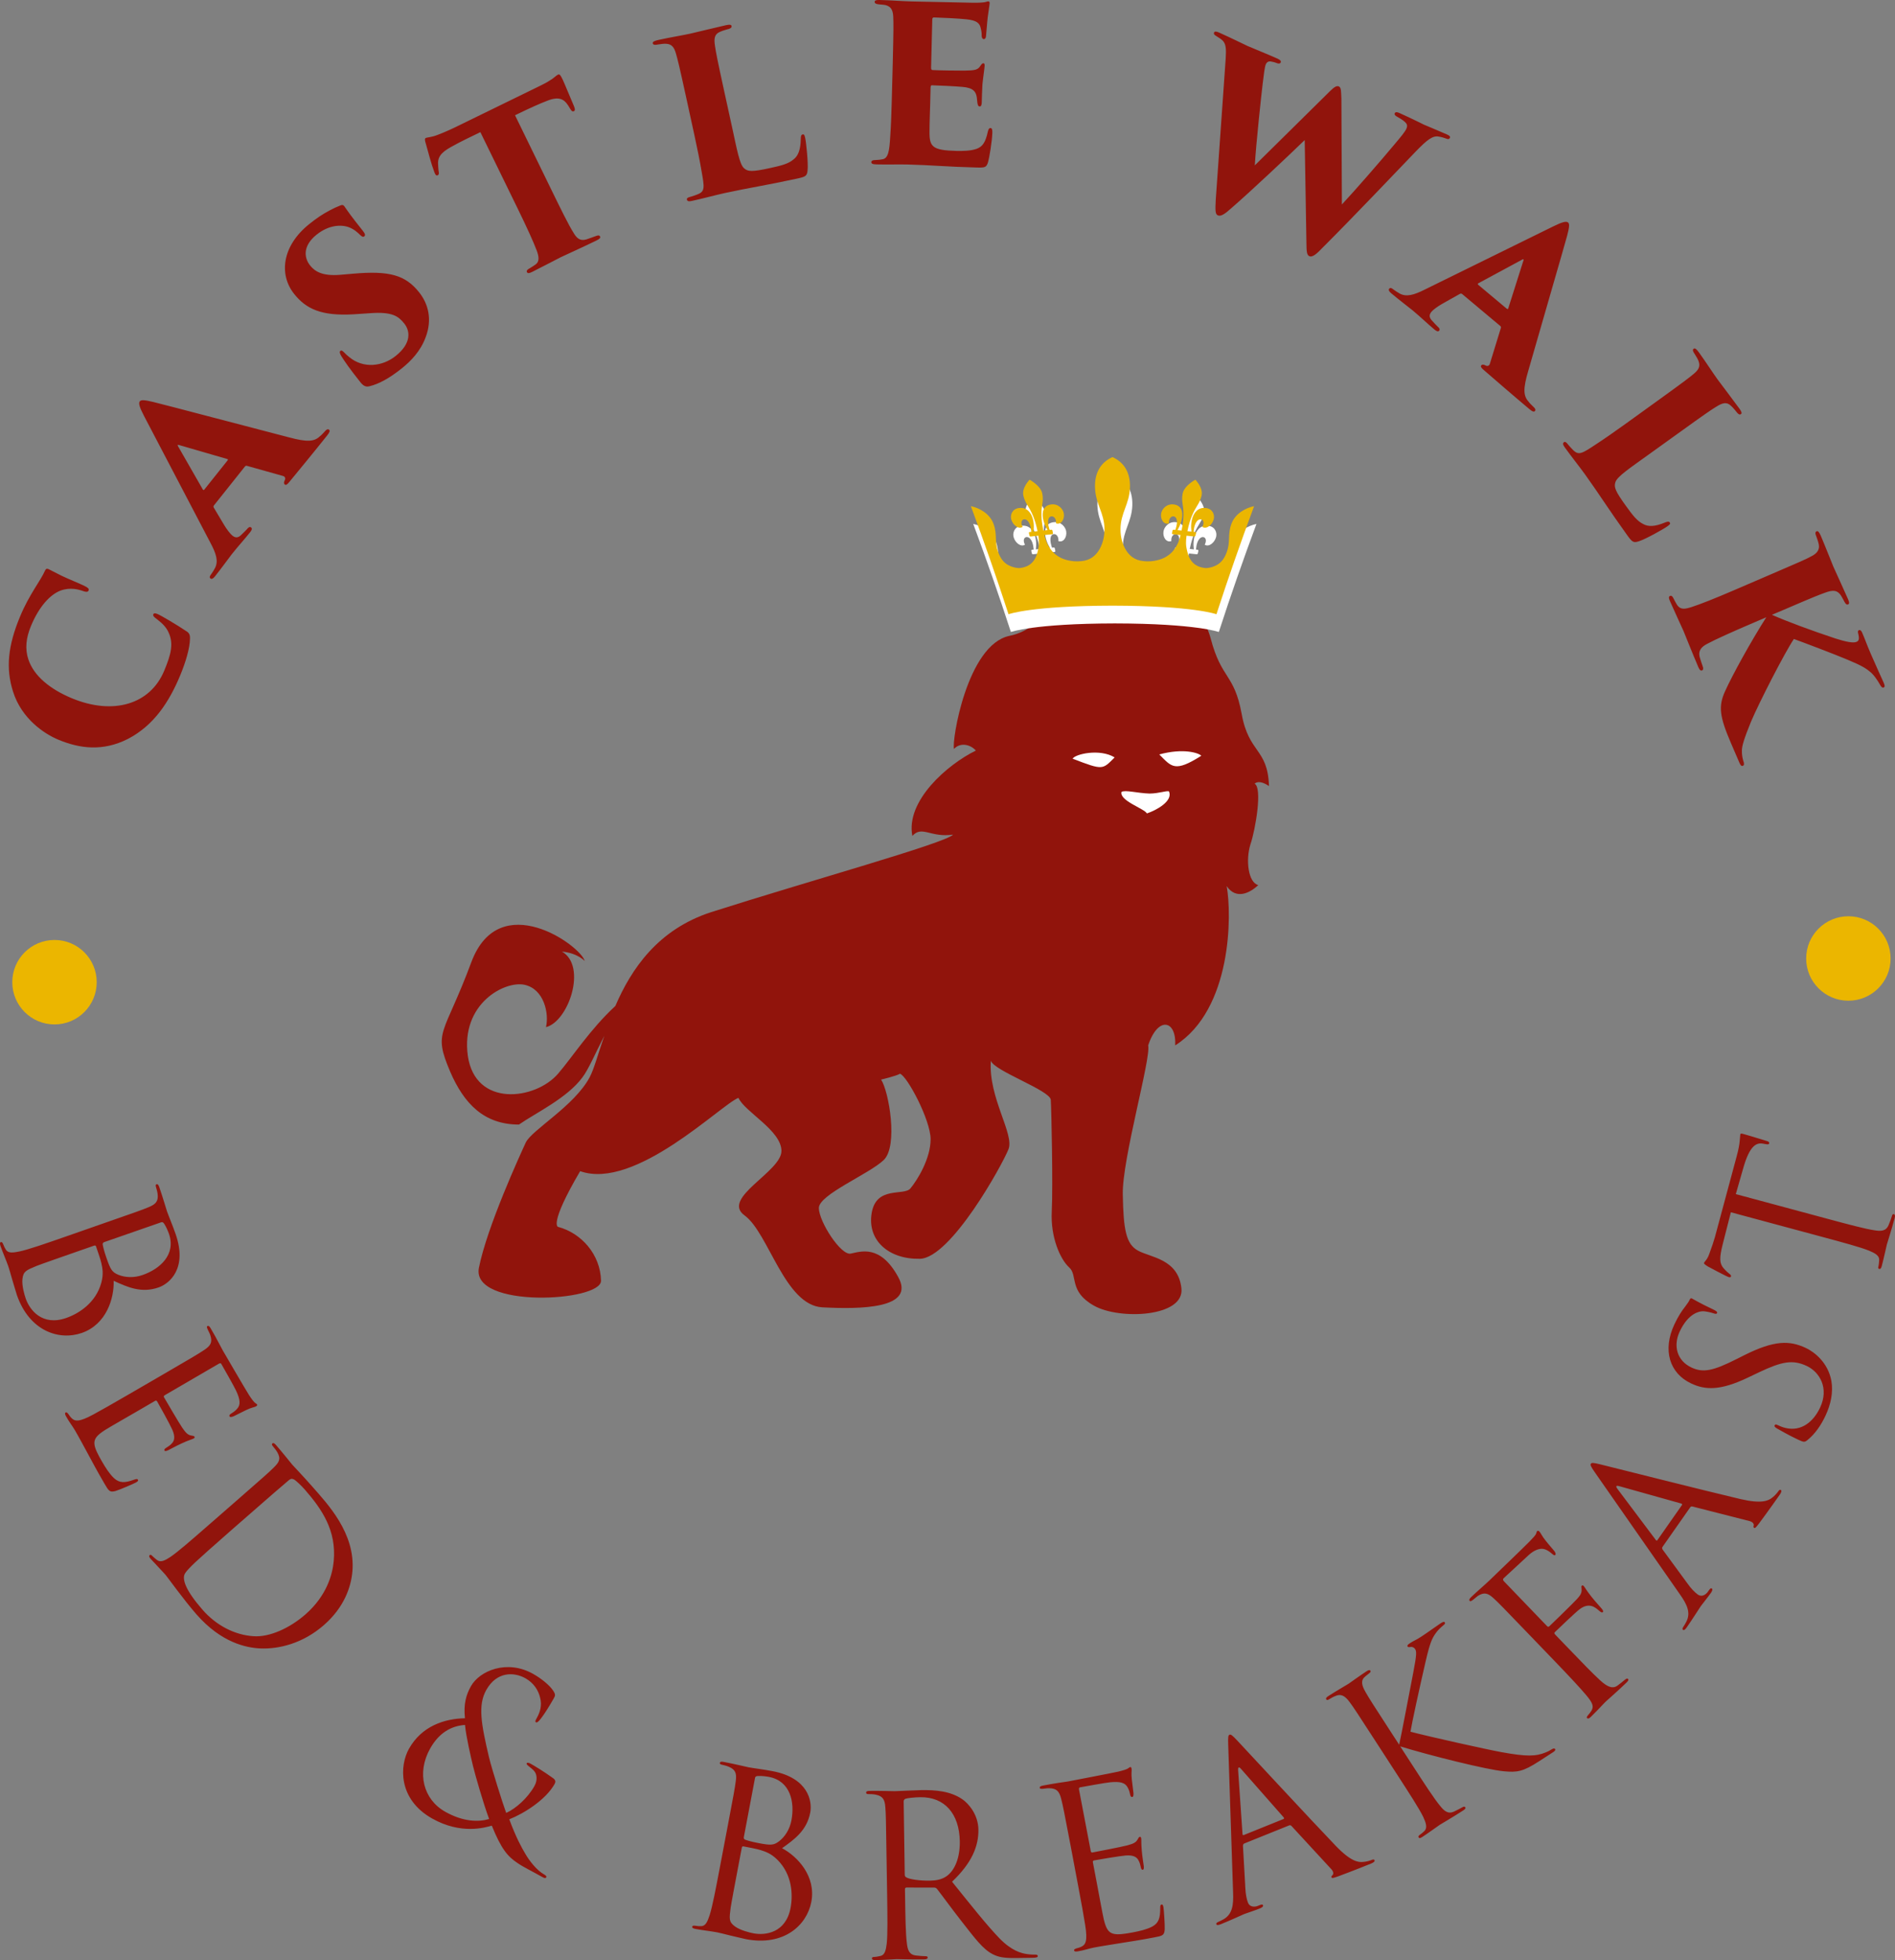 <?xml version="1.0" encoding="UTF-8"?> <!-- Generator: Adobe Illustrator 24.0.1, SVG Export Plug-In . SVG Version: 6.00 Build 0) --> <svg xmlns="http://www.w3.org/2000/svg" xmlns:xlink="http://www.w3.org/1999/xlink" version="1.1" id="Layer_1" x="0px" y="0px" viewBox="0 0 848.41 877.29" style="enable-background:new 0 0 848.41 877.29;" xml:space="preserve"><rect x="0" y="0" width="848.41" height="877.29" fill="#808080" stroke="none"/> <style type="text/css"> .st0{clip-path:url(#SVGID_2_);fill:#EBB600;} .st1{clip-path:url(#SVGID_2_);fill:#91140C;} .st2{clip-path:url(#SVGID_2_);fill:#FFFFFF;} </style> <g> <defs> <rect id="SVGID_1_" x="0" width="848.41" height="877.29"></rect> </defs> <clipPath id="SVGID_2_"> <use xlink:href="#SVGID_1_" style="overflow:visible;"></use> </clipPath> <path class="st0" d="M24.4,458.51c10.44,0,18.9-8.46,18.9-18.9c0-10.44-8.46-18.9-18.9-18.9s-18.9,8.46-18.9,18.9 C5.5,450.05,13.96,458.51,24.4,458.51"></path> <path class="st0" d="M827.54,447.9c10.44,0,18.9-8.46,18.9-18.9c0-10.44-8.46-18.9-18.9-18.9c-10.44,0-18.9,8.46-18.9,18.9 C808.64,439.44,817.11,447.9,827.54,447.9"></path> <path class="st1" d="M275.5,450.25c-11.23,10.35-19.25,22.89-25.66,30.33c-10.21,11.81-37.04,15.17-40.39-8.02 c-3.21-23.33,16.48-33.68,25.37-31.79c8.75,1.9,11.08,12.83,9.62,18.96c10.06-2.48,18.52-27.27,7.15-33.83 c7.15,0.73,10.21,4.23,10.21,4.23c-1.9-7-38.21-32.96-50.75,0.44c-12.4,33.39-17.35,30.62-9.48,49.14 c6.12,14.14,15.02,23.62,30.77,23.62c7.29-5.1,21.58-11.81,28.43-21.14c2.77-3.65,5.69-10.65,9.77-18.52 c-2.77,7.87-4.52,14.73-6.56,18.52c-6.85,12.83-25.81,23.48-28.58,29.16c-2.62,5.69-17.35,37.77-21,56.14 c-3.5,18.37,54.97,15.16,54.68,5.69c-0.29-11.67-8.75-21.29-19.25-24.06c0,0-4.23-0.87,9.91-24.93 c24.64,8.75,63.14-29.89,70.87-32.81c2.77,6.27,19.25,14.58,19.25,23.77c0,9.33-27.27,21.14-16.48,28.87 c10.79,7.87,17.94,40.25,34.85,41.12c16.77,0.87,42,0.73,33.83-13.71c-8.02-14.58-16.77-11.23-21.15-10.35 c-4.37,1.02-14.29-14.29-14.29-20.42c0-5.98,22.46-15.16,29.02-21.44c6.56-6.27,2.33-30.77-1.17-36.02c0,0,6.85-1.6,8.46-2.62 c3.21,1.02,13.71,20.71,13.71,29.31c0,8.75-5.98,18.37-9.04,22.02c-2.92,3.5-15.31-1.31-17.35,11.08 c-2.04,12.25,7.73,20.71,21.58,20.42c13.85-0.29,36.89-42,39.66-49c2.77-6.85-9.04-23.04-7.88-39.66 c1.31,4.52,26.54,13.27,26.83,17.5c0.29,4.23,1.02,38.35,0.44,50.02c-0.58,11.52,3.79,21.29,7.73,24.94 c4.08,3.5-0.29,10.79,11.23,17.21c11.37,6.42,40.68,5.1,39.08-7.88c-1.46-13.12-13.85-13.71-19.39-16.77 c-5.4-2.92-6.56-9.33-6.85-25.23c-0.29-15.89,12.69-60.81,11.37-66.64c4.38-13.27,12.69-11.38,12.1,0 c25.52-16.19,25.37-58.77,23.04-71.31c4.23,6.27,10.5,3.06,14.14-0.44c0,0,4.52,1.17,0,0c-4.52-1.17-5.69-11.23-3.5-18.23 c2.33-6.85,5.39-25.37,1.89-27.12c0,0,1.6-2.19,6.42,1.02c-0.58-17.06-9.04-14.44-12.25-32.37c-3.35-18.08-9.04-15.31-13.85-33.68 c-4.81-18.23-25.23-26.1-47.54-19.25c-23.33-6.27-23.62,14.14-42.58,18.08c-18.96,3.94-25.96,47.39-24.79,50.6 c2.62-2.92,7.14-2.19,9.77,0.73c-12.83,6.27-31.5,22.6-28.43,38.21c4.37-4.81,8.02,0.87,18.23-0.58 c-3.35,3.79-65.47,21-108.35,34.71C294.6,415.99,282.65,433.63,275.5,450.25"></path> <path class="st2" d="M523.4,354.3c-0.29-0.73-4.52,0.88-8.75,0.88c-5.25-0.15-10.94-1.75-12.54-0.73 c-1.02,3.94,10.21,7.44,11.37,9.62C517.86,362.62,525.15,358.53,523.4,354.3"></path> <path class="st2" d="M480.23,339.58c1.02-2.04,12.1-4.67,18.81-0.58C493.5,344.53,493.94,344.83,480.23,339.58"></path> <path class="st2" d="M537.83,338.26c-1.17-1.31-8.17-3.5-18.81-0.58C524.56,343.22,525.87,345.85,537.83,338.26"></path> <path class="st1" d="M777.14,534.46c1.19-4.04,2.29-8.1,3.48-12.14c2.7-9.24,5.55-10.96,8.53-10.47c0.39,0.11,0.7,0.09,1.09,0.19 c1.38,0.27,1.72,0.15,1.85-0.33c0.1-0.39-0.2-0.78-1.08-1.02c-1.06-0.29-7.66-2.38-10.57-3.16c-0.58-0.16-1.16-0.31-1.29,0.17 c-0.1,0.39-0.05,1.34-0.25,2.84c-0.13,1.63-0.53,3.91-1.37,7l-9.78,36.3c-0.31,1.16-1.5,4.79-2.54,7.52 c-0.9,2.56-2.13,3.27-2.31,3.95c-0.1,0.39,1.05,1.11,1.58,1.46c0.72,0.4,8.53,4.58,9.49,4.84c0.58,0.16,0.92,0.04,1-0.25 c0.1-0.39-0.01-0.73-0.71-1.23c-0.6-0.47-1.2-0.95-2.56-2.45c-1.91-2.17-1.96-4.68-0.44-10.71c1.18-4.77,2.48-9.61,3.67-14.38 l40.95,11.03c9.29,2.5,16.94,4.56,20.88,6.14c2.7,1.14,4.7,2.2,4.57,4.24c-0.04,0.92-0.16,2.14-0.39,3.01 c-0.16,0.58,0.08,0.85,0.37,0.93c0.58,0.16,0.91-0.28,1.19-1.34c0.78-2.9,2.13-9.08,2.26-9.57c0.13-0.48,2.06-6.5,3.5-11.83 c0.29-1.07,0.13-1.63-0.36-1.76c-0.29-0.08-0.63,0.04-0.79,0.62c-0.23,0.87-1,2.95-1.56,4.25c-1.17,2.8-3.46,2.81-6.34,2.34 c-4.2-0.61-11.84-2.67-21.14-5.17L777.14,534.46z M817.31,633.59c2.3-4.9,3.51-10.31,2.62-15.49c-1.51-8.35-7.72-13.04-11.45-14.78 c-7.26-3.41-14.08-3.51-27.55,3.24l-3.19,1.6c-10.9,5.52-15.27,6.34-20.44,3.92c-6.62-3.11-8.23-9.84-5.29-16.1 c3.92-8.35,8.88-9.01,10.13-9.09c1.25-0.08,3.96,0.53,5.09,0.95c0.77,0.25,1.27,0.37,1.52-0.17c0.21-0.45-0.34-0.93-1.79-1.61 c-6.17-2.9-9-4.66-9.45-4.88c-0.45-0.21-0.72-0.12-1.06,0.61c-0.34,0.73-0.77,1.41-1.94,2.96c-1.61,2.01-3.21,4.48-4.87,8.01 c-5.41,11.53-2.19,21.9,7.52,26.45c6.17,2.9,12.82,3.36,25.23-2.55l5.27-2.51c10.11-4.78,14.97-5.71,21.23-2.77 c5.81,2.73,10.07,9.93,5.98,18.64c-2.85,6.08-8.21,10.88-15.56,9.09c-1.4-0.32-2.67-0.92-3.49-1.3c-0.73-0.34-1.04-0.38-1.3,0.17 c-0.21,0.45,0.16,0.85,1.11,1.41c1.41,0.77,4.87,2.84,9.41,4.97c2.45,1.15,2.86,1.23,4.09,0.26 C812.71,641.73,815.31,637.86,817.31,633.59 M742.02,689.35c-0.17,0.25-0.45,0.29-0.75-0.16l-17.1-22.76 c-0.94-1.27-0.66-1.68,0.86-1.23l27.63,7.74c0.39,0.15,0.63,0.32,0.34,0.73L742.02,689.35z M756.71,674.67 c0.29-0.41,0.57-0.46,1.01-0.39l25.55,6.52c1.66,0.43,2.05,1.44,1.87,2.05c-0.15,0.39-0.16,0.75,0.17,0.98 c0.49,0.35,1.12-0.56,2.3-2.06c4.13-5.55,8.34-11.54,9.2-12.77c0.63-0.9,0.99-1.76,0.49-2.1c-0.41-0.29-0.78,0.07-1.13,0.56 c-0.46,0.66-1.46,1.91-2.74,2.86c-1.7,1.38-4.68,2.84-14.06,0.67c-15.99-3.74-58.93-14.62-62.91-15.57 c-3.24-0.8-3.88-0.76-4.22-0.27c-0.35,0.49-0.08,1.17,1.93,4.05l37.92,54.37c3.07,4.35,5.04,8.18,2.88,12.3 c-0.38,0.71-0.81,1.51-1.22,2.09c-0.52,0.74-0.64,1.26-0.31,1.49c0.49,0.35,1-0.03,1.75-1.1c2.7-3.86,5.62-8.55,6.26-9.45 c0.63-0.9,3.18-4.01,4.56-5.98c0.52-0.74,0.87-1.59,0.38-1.94c-0.33-0.23-0.66-0.1-1.24,0.72c-0.17,0.25-0.35,0.49-0.52,0.74 c-0.98,1.4-2.81,2.44-4.45,1.29c-1.48-1.04-3.16-2.83-4.69-5l-11.08-15.11c-0.3-0.45-0.37-0.87-0.08-1.28L756.71,674.67z M696.14,743.58c6.53,6.79,11.33,11.92,14.1,15.23c2.84,3.39,3.38,4.96,2.28,6.85c-0.37,0.63-0.95,1.33-1.6,2.1 c-0.58,0.7-0.59,0.98-0.38,1.2c0.42,0.43,0.92,0.23,1.71-0.53c1.73-1.67,4.85-4.94,6.22-6.4l0.65-0.62 c0.36-0.35,5.05-4.44,9.09-8.33c0.79-0.76,1.02-1.26,0.67-1.62c-0.28-0.29-0.63-0.22-1.35,0.33c-0.86,0.69-2.16,1.8-3.24,2.56 c-2.16,1.66-4.48,0.84-7.83-2.21c-3.41-3.11-8.35-8.24-14.26-14.38l-5.91-6.14c-0.49-0.51-0.48-0.79-0.12-1.14 c1.23-1.18,9.1-8.76,11.12-10.28c4.24-3.11,6.89-0.79,8.57,0.66c0.77,0.65,1.33,1.09,1.76,0.67c0.36-0.35,0.02-0.85-0.68-1.71 c-0.97-1.15-2.64-2.89-4.51-5.26c-2.08-2.59-2.9-4.17-3.32-4.6c-0.35-0.36-0.63-0.51-0.92-0.23c-0.29,0.28-0.16,0.71-0.1,1.49 c0.17,2.2-0.7,3.18-4.46,6.93c-2.89,2.92-7.01,6.88-9.97,9.73c-0.43,0.42-0.71,0.27-1.13-0.16l-19.18-19.94 c-0.56-0.58-0.55-1-0.11-1.42c3.75-3.47,7.51-6.95,11.26-10.42c2.17-1.94,4.02-2.62,5.58-2.73c1.85-0.11,3.8,1.35,4.85,2.29 c0.7,0.58,1.05,0.8,1.41,0.45c0.29-0.28,0.09-1.2-0.74-2.07c-1.8-2.16-2.91-3.32-4.64-5.69c-0.69-1.01-1.37-2.29-1.72-2.66 c-0.35-0.36-0.77-0.51-1.06-0.23c-0.14,0.14-0.29,0.56-0.37,0.91c-0.23,0.92-1.53,2.17-3.12,3.84 c-1.59,1.67-16.26,15.78-17.7,17.17c-2.6,2.5-5.55,4.93-8.37,7.64c-0.79,0.77-1.02,1.26-0.6,1.69c0.35,0.36,0.99-0.12,1.71-0.68 c0.72-0.55,1.44-1.25,1.95-1.59c2.87-1.79,4.56-1.19,7.07,1.13c2.37,2.17,4.31,4.2,15.16,15.47L696.14,743.58z M622.91,775.5 c-8.51-13.12-10.03-15.48-11.61-18.28c-1.74-3.05-2.16-5.17-0.05-6.9c0.79-0.63,0.87-0.68,1.74-1.37c0.7-0.58,0.76-0.85,0.54-1.19 c-0.27-0.42-0.8-0.32-1.73,0.28c-2.52,1.64-7.66,5.32-8.08,5.6c-0.42,0.27-6.22,3.67-9,5.47c-0.93,0.6-1.24,1.04-0.91,1.54 c0.22,0.34,0.58,0.34,1.25-0.09c0.59-0.38,2.16-1.28,3.25-1.63c2.12-0.78,3.89,0.11,5.91,2.86c1.91,2.58,3.44,4.94,11.95,18.06 l9.6,14.81c5.23,8.08,9.54,14.72,11.41,18.53c1.24,2.66,1.99,4.92,0.53,6.35c-0.65,0.66-1.52,1.34-2.02,1.67 c-0.76,0.49-0.71,0.94-0.54,1.19c0.33,0.5,0.8,0.32,1.73-0.28c2.52-1.64,7.32-5.11,7.74-5.38c0.42-0.27,5.88-3.45,10.51-6.45 c0.93-0.6,1.15-0.99,0.88-1.41c-0.16-0.25-0.63-0.43-1.39,0.07c-0.51,0.33-2.3,1.25-3.58,1.84c-2.74,1.3-4.45-0.22-6.28-2.5 c-2.71-3.26-7.02-9.91-12.25-17.98l-5.62-8.66c13.13,4.03,38.79,10.46,46.4,11.14c5.97,0.55,8.51,0.22,15.83-4.52l6.22-4.03 c0.92-0.6,1.15-0.99,0.88-1.41c-0.27-0.42-0.89-0.26-1.56,0.17c-0.84,0.55-1.74,1.01-2.6,1.33c-4.53,1.86-8.67,1.92-19.77-0.09 c-6.35-1.14-31.75-6.78-40.81-9.15c0.61-3.86,4.04-19.58,6.8-31.53c1.89-8.15,2.83-10.2,4.39-12.4c0.85-1.27,2.15-2.59,3.64-3.79 c0.7-0.58,0.76-0.85,0.54-1.19c-0.22-0.34-0.63-0.43-1.81,0.34c-1.35,0.87-6.15,4.34-8.75,6.03c-2.86,1.85-2.77,1.44-5.21,3.02 c-0.76,0.49-1.15,0.99-0.93,1.32c0.22,0.34,0.5,0.4,1.25,0.27c0.84-0.18,1.69,0.22,2.13,0.89c0.65,1.01,0.86,2.07-0.8,10.56 c-1.7,8.63-5.34,28.07-6.31,32.29L622.91,775.5z M556.82,821.34c-0.28,0.11-0.54,0-0.54-0.54l-1.95-28.4 c-0.1-1.58,0.37-1.77,1.39-0.56l18.96,21.54c0.24,0.33,0.36,0.61-0.11,0.8L556.82,821.34z M577.13,817.03 c0.47-0.19,0.73-0.08,1.06,0.22l17.87,19.38c1.16,1.26,0.94,2.32,0.45,2.73c-0.33,0.24-0.54,0.54-0.39,0.91 c0.22,0.56,1.25,0.15,3.05-0.47c6.49-2.4,13.28-5.14,14.67-5.7c1.02-0.41,1.78-0.94,1.56-1.49c-0.19-0.46-0.69-0.37-1.25-0.15 c-0.74,0.3-2.27,0.81-3.85,0.91c-2.18,0.23-5.47-0.17-12.16-7.09c-11.37-11.84-41.46-44.35-44.28-47.32 c-2.28-2.43-2.84-2.75-3.4-2.52c-0.56,0.22-0.71,0.93-0.58,4.45l2.19,66.25c0.2,5.32-0.23,9.61-4.28,11.89 c-0.71,0.39-1.51,0.82-2.16,1.09c-0.84,0.34-1.23,0.71-1.08,1.08c0.22,0.56,0.86,0.52,2.07,0.03c4.37-1.76,9.37-4.1,10.39-4.52 c1.02-0.41,4.85-1.63,7.08-2.54c0.84-0.34,1.6-0.86,1.37-1.42c-0.15-0.37-0.5-0.45-1.43-0.07c-0.28,0.11-0.56,0.23-0.84,0.34 c-1.58,0.64-3.68,0.51-4.43-1.35c-0.67-1.67-1.11-4.09-1.21-6.75l-1.06-18.71c0-0.54,0.16-0.93,0.63-1.12L577.13,817.03z M482.65,843.76c1.67,8.76,2.54,13.8,3.17,17.66c1.21,7.42,0.2,9.05-1.78,9.93c-0.65,0.33-1.24,0.44-2.21,0.73 c-0.57,0.21-1.03,0.5-0.97,0.8c0.11,0.59,0.64,0.69,1.73,0.49c2.58-0.39,4.87-1.24,7.23-1.69c3.84-0.73,8.41-1.4,12.37-2.06 c3.86-0.64,7.15-1.06,14.43-2.45c3.84-0.73,4.63-0.88,4.83-3.58c0.1-2.16-0.39-9.01-0.54-9.8c-0.13-0.69-0.28-1.48-0.87-1.36 c-0.49,0.09-0.61,0.53-0.6,1.65c0.02,4.38-0.67,6.66-3.63,8.25c-2.51,1.3-5.74,2.02-8.69,2.58c-3.84,0.73-6.54,1.05-8.34,0.67 c-2.65-0.51-3.65-2.57-4.62-6.57c-0.49-2.05-2.58-13.49-3.22-16.84l-1.65-8.67c-0.08-0.39,0.07-0.73,0.56-0.82 c1.67-0.32,11.46-1.98,14.17-2.2c3.62-0.28,5.07,0.87,5.74,2.27c0.46,0.83,0.75,1.8,0.92,2.68c0.15,0.79,0.4,1.56,0.99,1.44 c0.39-0.08,0.5-0.61,0.41-1.61c-0.16-1.4-0.6-3.66-0.88-6.77c-0.33-3.31-0.15-5.07-0.27-5.67c-0.11-0.59-0.35-0.75-0.64-0.69 c-0.39,0.08-0.61,0.53-0.99,1.21c-0.76,1.37-1.98,1.91-4.6,2.61c-2.23,0.63-14.34,2.94-15.62,3.19c-0.49,0.09-0.65-0.18-0.78-0.87 l-5.19-27.18c-0.13-0.69,0.01-1.02,0.4-1.1c1.08-0.21,11.84-2.16,13.55-2.28c4.41-0.43,6.66,0.16,7.79,2.29 c0.45,0.73,0.87,1.88,1.11,3.16c0.15,0.79,0.44,1.24,1.03,1.13c0.39-0.08,0.56-0.82,0.47-1.83c-0.29-2.6-0.55-4.49-0.73-5.98 c-0.33-2.79,0.04-4.09-0.1-4.78c-0.09-0.49-0.27-0.87-0.56-0.81c-0.3,0.06-0.47,0.19-1.01,0.6c-0.53,0.41-2.27,0.94-4.42,1.46 c-2.25,0.53-21.84,4.27-22.53,4.41c-6.26,0.89-8.92,1.4-11.18,1.83c-1.08,0.21-1.54,0.5-1.42,1.09c0.08,0.39,0.68,0.38,1.39,0.35 c0.9-0.07,2.19-0.32,2.91-0.25c3.38,0.07,4.47,1.49,5.31,4.8c0.8,3.11,1.32,5.87,4.26,21.23L482.65,843.76z M404.58,806.32 c-0.01-0.6,0.29-1.01,0.78-1.22c1-0.32,3.7-0.66,6.71-0.7c10.73-0.16,17.45,7.26,17.64,19.79c0.11,7.62-2.41,13.07-5.89,15.53 c-2.28,1.64-5.08,1.98-7.49,2.02c-4.41,0.07-9.03-0.57-10.55-1.45c-0.51-0.29-0.71-0.69-0.72-1.19L404.58,806.32z M397.18,848.14 c0.14,9.62,0.26,17.54-0.18,21.76c-0.36,2.91-0.83,5.13-2.83,5.56c-0.9,0.21-2.1,0.43-3,0.45c-0.6,0.01-0.8,0.31-0.79,0.61 c0.01,0.6,0.51,0.79,1.62,0.78c3.01-0.04,9.32-0.44,9.42-0.44c0.5-0.01,6.82,0.2,12.33,0.12c1.1-0.02,1.6-0.32,1.59-0.82 c-0.01-0.3-0.21-0.6-0.81-0.59c-0.9,0.01-3.11-0.15-4.52-0.34c-3.01-0.36-3.65-2.55-3.99-5.45c-0.56-4.2-0.68-12.12-0.82-21.74 l-0.04-2.41c-0.01-0.5,0.19-0.8,0.69-0.81l12.33,0.02c0.6-0.01,0.9,0.19,1.31,0.58c2.04,2.58,6.85,9.22,11.14,14.67 c5.82,7.43,9.4,12.29,13.75,14.54c2.63,1.36,5.14,1.83,10.75,1.75l7.12-0.1c1.8-0.03,2.4-0.24,2.39-0.84 c-0.01-0.3-0.41-0.6-0.91-0.59c-0.6,0.01-2.01,0.03-3.91-0.24c-2.51-0.36-6.84-1.4-12.34-7.04c-5.9-6.13-12.85-14.95-21.23-25.35 c8.9-8.45,11.9-15.92,11.79-23.33c-0.1-6.92-4.58-11.76-7.12-13.53c-5.37-3.73-12.09-4.23-18.41-4.14 c-3.11,0.05-10.72,0.46-11.82,0.48c-0.5,0.01-6.82-0.2-11.33-0.13c-1.1,0.02-1.6,0.22-1.59,0.83c0.01,0.4,0.41,0.59,0.81,0.59 c0.9-0.01,2.61,0.06,3.41,0.25c3.32,0.65,4.14,2.24,4.39,5.65c0.25,3.2,0.29,6.01,0.52,21.65L397.18,848.14z M332.12,826.98 c0.09-0.49,0.33-0.65,0.72-0.58c1.48,0.28,6.4,1.21,7.65,1.65c2.31,0.74,4.71,1.51,7.63,4.41c6.6,6.66,6.94,15.6,5.82,21.51 c-2.11,11.13-11.22,12.36-16.54,11.36c-1.77-0.34-5.97-1.34-8.39-3.12c-2.77-2.06-2.51-3.43-1.89-8.32 c0.18-1.5,2.49-13.71,3.93-21.29L332.12,826.98z M338.03,795.76c0.11-0.59,0.46-0.83,1.39-0.86c1.65-0.1,3.74,0.2,4.82,0.4 c9.65,1.83,11.64,11.29,10.09,19.46c-0.76,4.04-2.91,7.3-5.43,9.28c-2.52,1.97-3.93,1.91-9.45,0.86c-3.64-0.69-5.36-1.32-5.93-1.53 c-0.46-0.29-0.61-0.53-0.48-1.21L338.03,795.76z M322.28,835.83c-1.79,9.46-3.27,17.24-4.54,21.28c-0.93,2.78-1.76,4.97-3.8,4.99 c-0.92,0.03-1.63,0-2.42-0.15c-1.28-0.24-1.55,0.11-1.61,0.41c-0.09,0.49,0.36,0.78,1.45,0.99c3.45,0.65,6.56,0.94,9.71,1.53 c0.39,0.07,3.13,0.7,5.95,1.43c2.84,0.64,5.95,1.43,7.04,1.64c16.84,3.19,27.19-6.18,29.18-16.72c2.18-11.52-6.24-20.36-13.1-24.01 c5.54-3.95,11.09-7.9,12.62-15.98c0.93-4.92-0.75-15.45-16.9-18.51c-4.53-0.86-8.43-1.29-10.79-1.74 c-0.49-0.09-6.64-1.56-11.08-2.4c-1.08-0.21-1.61-0.1-1.72,0.49c-0.08,0.39,0.28,0.66,1.17,0.83c0.39,0.08,2.05,0.49,2.8,0.84 c3.12,1.3,3.61,3.03,3.17,6.42c-0.4,3.19-0.92,5.95-3.83,21.31L322.28,835.83z M199.31,810.89c-9.78-5.51-12.87-17.38-6.72-28.3 c3.94-6.99,9.39-10.13,15.6-10.54c0.43,4.96,2.65,14.49,3.54,18.22c0.89,3.73,4.68,17.02,7.26,23.88 C214.29,815.54,207.43,815.47,199.31,810.89 M193.46,813.92c12.93,7.28,23.59,4.09,26.73,3.21c4.28,10.58,7.17,13.82,11.43,16.68 c2.65,1.84,6.29,3.54,11.35,6.4c0.79,0.44,1.32,0.51,1.57,0.08c0.29-0.52-0.27-0.96-1.05-1.4c-3.14-1.77-6.44-5.93-8.3-9.17 c-1.66-2.78-4.17-7.3-7.18-15.44c6.5-2.55,16.27-8.66,20.26-15.74c0.49-0.87,0.62-1.72-0.59-2.63c-4.6-3.28-8.04-5.34-10.13-6.52 c-0.7-0.39-1.5-0.61-1.74-0.18c-0.25,0.44,0.49,0.97,1.35,1.68c1.04,0.82,2.42,1.83,2.84,3.33c0.57,2.05-0.01,3.91-0.75,5.22 c-3,5.33-8.31,10.05-12.62,11.99c-1.47-3.93-6.55-20.03-7.7-24.93c-3.52-14.99-5.04-23.32-1.2-30.13 c4.63-8.21,12.3-8.14,17.54-5.19c3.75,2.12,5.75,5.31,6.57,8.76c0.87,3.36,0,6.33-1.48,8.95c-0.74,1.31-0.85,1.71-0.41,1.96 c0.44,0.25,0.99-0.13,2.14-1.55c1.63-2.07,4.02-5.91,5.84-9.14c0.69-1.22,0.9-1.8-0.44-3.7c-1.59-2.28-5.04-5.14-8.8-7.26 c-11.7-6.6-23.95-1.41-27.83,5.49c-2.21,3.93-3.36,8-2.69,14.37c-9.08,0.18-19.29,3.4-25.05,13.62 C178.83,790.26,178.17,805.31,193.46,813.92 M113.11,676.54c5.81-5.08,13.51-11.81,16.14-13.98c0.83-0.72,1.41-0.83,2.3-0.41 c0.83,0.34,3.5,2.93,4.82,4.44c7.85,8.98,14.31,18.51,13.04,32.14c-0.54,5.93-3.1,15.49-12.69,23.87 c-6.94,6.07-16.04,10.29-23.32,9.73c-8.35-0.56-16.59-4.81-22.72-11.83c-7.78-8.91-8.77-13.24-8.2-15.47 c0.3-1.33,3.19-4.12,5.01-5.84c1.37-1.33,8.25-7.47,16.25-14.47L113.11,676.54z M93.08,682.86c-7.25,6.33-13.21,11.54-16.71,13.94 c-2.45,1.61-4.44,2.68-6.06,1.44c-0.75-0.55-1.35-1.08-2.15-1.85c-0.53-0.6-0.89-0.56-1.11-0.36c-0.45,0.4-0.27,0.91,0.45,1.74 c0.99,1.13,2.66,2.74,3.98,4.25c1.46,1.52,2.58,2.8,2.71,2.95c0.33,0.38,2.35,3.14,5.02,6.66c2.61,3.44,5.88,7.64,8.72,10.89 c11.22,12.83,22.44,15.01,28.67,15.29c8.15,0.33,18.9-2.14,28.41-10.45c8.98-7.85,12.15-16.87,12.77-24.08 c1.43-17.1-11.32-30.32-17.85-37.79c-3.96-4.53-8.34-9.09-9.13-9.99c-0.33-0.38-4.26-5.33-7.23-8.73 c-0.73-0.83-1.21-1.08-1.66-0.68c-0.3,0.26-0.19,0.7,0.27,1.23c0.59,0.68,1.64,2.03,2.02,2.76c1.65,2.95,0.77,4.39-1.66,6.78 c-2.28,2.26-4.4,4.11-16.17,14.4L93.08,682.86z M57.53,624.16c-7.71,4.49-12.18,6.98-15.61,8.86c-6.6,3.61-8.47,3.19-9.96,1.62 c-0.53-0.51-0.83-1.03-1.42-1.84c-0.39-0.47-0.81-0.8-1.07-0.65c-0.52,0.3-0.44,0.84,0.11,1.79c1.23,2.3,2.78,4.18,3.99,6.26 c1.97,3.38,4.12,7.46,6.05,10.98c1.88,3.43,3.37,6.39,7.11,12.8c1.97,3.38,2.37,4.07,4.98,3.37c2.07-0.63,8.37-3.37,9.06-3.77 c0.61-0.35,1.3-0.76,1-1.28c-0.25-0.43-0.7-0.4-1.75-0.02c-4.13,1.48-6.5,1.58-8.98-0.68c-2.06-1.94-3.81-4.74-5.32-7.34 c-1.97-3.38-3.16-5.82-3.41-7.64c-0.4-2.67,1.21-4.3,4.66-6.54c1.77-1.15,11.87-6.91,14.81-8.63l7.62-4.44 c0.35-0.2,0.71-0.18,0.96,0.25c0.86,1.47,5.68,10.15,6.78,12.64c1.47,3.32,0.86,5.07-0.24,6.17c-0.63,0.71-1.44,1.3-2.22,1.76 c-0.69,0.4-1.34,0.89-1.03,1.41c0.2,0.35,0.74,0.27,1.65-0.15c1.26-0.62,3.26-1.78,6.09-3.08c3.01-1.41,4.73-1.83,5.25-2.13 c0.52-0.3,0.59-0.58,0.44-0.84c-0.2-0.35-0.7-0.4-1.47-0.53c-1.54-0.26-2.46-1.24-4-3.47c-1.33-1.89-7.54-12.55-8.19-13.67 c-0.25-0.43-0.04-0.67,0.56-1.03l23.91-13.92c0.61-0.35,0.97-0.33,1.17,0.02c0.56,0.95,5.97,10.45,6.65,12.02 c1.87,4.01,2.07,6.34,0.43,8.1c-0.54,0.66-1.48,1.44-2.61,2.1c-0.69,0.4-1.03,0.83-0.72,1.35c0.2,0.35,0.96,0.25,1.88-0.16 c2.35-1.14,4.05-2.01,5.4-2.68c2.53-1.24,3.87-1.32,4.47-1.68c0.43-0.25,0.73-0.54,0.58-0.8c-0.15-0.26-0.34-0.38-0.9-0.75 c-0.56-0.37-1.64-1.83-2.84-3.68c-1.25-1.94-11.29-19.18-11.64-19.79c-2.92-5.61-4.28-7.95-5.44-9.94 c-0.55-0.95-0.98-1.28-1.5-0.98c-0.35,0.2-0.13,0.77,0.14,1.43c0.37,0.83,1.02,1.96,1.2,2.66c1.06,3.21,0.08,4.71-2.77,6.6 c-2.67,1.79-5.1,3.2-18.61,11.07L57.53,624.16z M42.13,557.53c0.47-0.16,0.73-0.04,0.86,0.34c0.49,1.42,2.14,6.15,2.38,7.45 c0.51,2.37,1.05,4.84-0.01,8.81c-2.48,9.04-10.06,13.8-15.74,15.78c-10.7,3.73-16.31-3.55-18.09-8.67 c-0.59-1.7-1.82-5.84-1.48-8.82c0.4-3.43,1.72-3.89,6.26-5.79c1.39-0.59,13.13-4.68,20.41-7.22L42.13,557.53z M72.14,547.08 c0.57-0.2,0.95-0.01,1.44,0.77c0.91,1.38,1.69,3.34,2.06,4.38c3.23,9.28-3.97,15.72-11.83,18.45c-3.88,1.35-7.78,1.12-10.75-0.08 c-2.96-1.2-3.62-2.45-5.46-7.76c-1.22-3.5-1.53-5.31-1.63-5.91c0.02-0.54,0.15-0.79,0.81-1.03L72.14,547.08z M29.55,553.42 c-9.09,3.17-16.57,5.77-20.71,6.68c-2.88,0.58-5.19,0.96-6.23-0.8c-0.49-0.79-0.81-1.42-1.08-2.17c-0.43-1.23-0.87-1.29-1.16-1.19 c-0.47,0.17-0.5,0.7-0.14,1.74c1.15,3.31,2.46,6.15,3.52,9.18c0.13,0.38,0.96,3.06,1.73,5.87c0.86,2.78,1.73,5.87,2.09,6.92 c5.64,16.19,18.92,20.48,29.05,16.95c11.08-3.86,14.53-15.57,14.27-23.34c6.19,2.83,12.38,5.67,20.14,2.96 c4.73-1.65,13.01-8.35,7.6-23.88c-1.52-4.35-3.09-7.95-3.88-10.22c-0.17-0.47-1.96-6.54-3.44-10.8c-0.36-1.04-0.72-1.45-1.28-1.25 c-0.38,0.13-0.44,0.58-0.14,1.43c0.13,0.38,0.6,2.02,0.67,2.84c0.43,3.35-0.83,4.64-3.98,5.95c-2.96,1.24-5.61,2.17-20.38,7.31 L29.55,553.42z"></path> <path class="st1" d="M798.7,272.89c13.86-5.96,15.69-6.64,18.62-7.69s5.22-1.4,7.02,1.54c0.76,1.26,0.99,1.8,1.42,2.57 c0.59,1.12,1.05,1.45,1.67,1.19c0.45-0.19,0.65-0.7,0-2.22c-1.39-3.22-6.3-13.92-6.65-14.73c-0.27-0.62-3.92-9.86-5.58-13.71 c-0.73-1.7-1.31-2.3-1.84-2.07c-0.8,0.35-0.68,1.14-0.18,2.3c0.3,0.93,0.8,2.1,1.1,3.55c0.48,2.34-0.71,4.01-3.14,5.27 c-2.74,1.5-5.25,2.57-19.11,8.53l-15.74,6.77c-8.67,3.73-15.01,6.24-18.92,7.5c-2.71,0.85-4.97,1.5-6.61-1.08 c-0.6-0.91-0.99-1.8-1.46-2.66c-0.42-0.98-0.96-1.49-1.59-1.23c-0.72,0.31-0.62,1.01-0.12,2.17c1.27,2.95,5.92,13.03,6.11,13.48 c0.35,0.8,4.19,10.49,6.73,16.39c0.58,1.34,1.18,1.51,1.62,1.31c0.45-0.19,0.7-0.83,0.24-1.9c-0.41-1.2-0.94-2.67-1.3-4 c-0.86-3.23,1.11-4.82,3.26-5.96c3.6-1.97,11.7-5.56,18.67-8.56l7.87-3.38c-6.9,10.81-15.23,25.94-18.48,33.16 c-3.05,6.71-2.44,11.33,2.64,23.13l3.77,8.76c0.42,0.98,0.86,1.75,1.57,1.44c0.72-0.31,0.62-1.01,0.18-2.3 c-0.44-1.51-0.63-2.7-0.61-4.61c0.02-1.92,0.95-5.18,4.1-12.89c3.68-8.68,15.22-31.13,19.18-36.96c3.5,1.25,18.31,6.85,24.01,9.27 c5.96,2.52,9.87,4.23,12.65,8.23c0.73,0.96,1.16,1.72,1.92,2.99c0.59,1.12,1.14,1.42,1.59,1.22c0.62-0.27,0.65-0.7,0-2.22 c-0.5-1.16-3.49-7.61-5.72-12.8c-2.19-5.1-2.17-5.53-3.9-9.56c-0.42-0.98-0.97-1.28-1.42-1.08c-0.63,0.27-0.5,1.06-0.24,1.9 c0.48,2.34,0.09,2.93-0.89,3.35c-1.43,0.61-4.66-0.01-9.33-1.5c-10.99-3.64-21.84-7.67-28.51-10.62L798.7,272.89z M750.95,194.23 c13.03-9.39,14.66-10.45,17.3-12.11c2.88-1.83,4.78-2.36,6.71-0.51c1.03,0.93,1.6,1.72,2.25,2.46c0.8,1.11,1.52,1.78,2.23,1.27 c0.47-0.34,0.37-0.99-0.66-2.41c-2.05-2.84-9.34-12.46-9.85-13.17c-2.22-3.08-4.94-7.36-8.18-11.86c-1.14-1.58-1.86-2.26-2.5-1.8 c-0.63,0.46-0.22,1.36,0.41,2.23c0.77,1.24,1.55,2.48,1.82,3.36c0.87,2.37-0.07,3.89-2.17,5.64c-2.41,1.98-3.78,3.08-16.65,12.36 l-13.9,10.02c-4.9,3.53-9.69,6.86-12.96,8.98c-6.49,4.32-7.97,5.26-10.49,2.76c-0.78-0.76-1.49-1.57-2.25-2.46 c-0.8-1.1-1.38-1.41-1.85-1.07c-0.71,0.51-0.41,1.26,0.38,2.36c3.13,4.34,6.44,8.44,9.11,12.15c6.03,8.37,10.85,16.06,18.7,26.95 c2.28,3.16,2.81,3.73,5.32,2.89c2.86-0.86,10.99-5.4,12.8-6.71c1.11-0.8,1.44-1.16,1.04-1.71c-0.45-0.63-1.2-0.33-2.24,0.05 c-4.34,1.81-7.36,1.94-9.59,0.67c-2.78-1.36-4.68-3.83-7.81-8.17c-4.72-6.55-5.41-8.34-4.71-10.52c0.69-2.54,6.55-6.4,14.52-12.15 L750.95,194.23z M661.79,127.45c-0.22-0.19-0.25-0.46,0.02-0.62l19.72-10.65c0.46-0.25,0.74-0.27,0.52,0.44l-6.81,21.46 c-0.05,0.21-0.24,0.43-0.69,0.06L661.79,127.45z M671.71,145.92c0.22,0.19,0.4,0.59,0.22,0.95l-4.94,16.05 c-0.34,0.86-1.07,1.13-2.02,0.59c-0.8-0.41-1.42-0.43-1.79,0.02c-0.38,0.45-0.11,1.05,1.08,2.05c4.71,4.08,13.09,11.35,20.4,17.48 c1.42,1.19,2.13,1.4,2.57,0.88c0.38-0.45,0.18-1.12-0.79-1.93c-0.61-0.64-1.5-1.39-2.14-2.3c-2.3-2.56-2.44-5.73-0.1-13.67 c4.43-15.59,15.84-54.66,17.4-60.47c0.98-3.75,1.19-5.35,0.44-5.98c-0.82-0.69-2.58-0.26-6.68,1.76l-57.68,28.36 c-4.57,2.27-8,3.33-11.05,1.66c-0.87-0.48-1.68-1.03-2.64-1.7c-0.9-0.75-1.54-1.04-2.04-0.44c-0.38,0.45-0.18,1.12,0.87,2 c3.73,3.13,8.84,7.03,9.66,7.72c3.95,3.31,6.3,5.66,9.66,8.48c0.97,0.81,1.69,1.16,2.19,0.57c0.31-0.37,0.4-0.93-0.72-1.87 c-0.53-0.57-1.67-1.65-2.36-2.49c-1.44-1.46-1.55-2.7-0.36-4.11c0.75-0.9,2.82-2.46,5.2-3.77l7.44-4.18 c0.46-0.25,0.74-0.27,1.11,0.04L671.71,145.92z M544.31,89.37c-0.26,4.89-0.23,6.5,0.92,7.02c1.42,0.64,3.32-0.76,6.17-3.32 c8.69-7.53,25.04-22.93,32.73-30.38l0.77,46.06c0.04,3.74,0.15,5.4,1.31,5.91c1.51,0.67,3.6-1.38,5.97-3.84 c14.02-13.99,33.13-34.14,41.67-43.01c5.13-5.28,7.61-7.26,10.42-6.65c1.49,0.24,2.11,0.52,3.04,0.82 c1.07,0.48,1.58,0.28,1.82-0.26c0.32-0.71-0.35-1.12-1.42-1.59c-3.11-1.39-9.5-4.02-10.12-4.3c-0.8-0.36-5.22-2.64-10.9-5.18 c-1.69-0.75-2.07-0.39-2.3,0.14c-0.2,0.44,0.35,1.12,1.15,1.47c4.51,2.54,4.91,3.57,4.07,5.44c-0.55,1.24-2.46,3.59-5.15,6.76 c-6.41,7.69-17.77,20.74-23.68,27.06l-0.22-47.31c-0.18-3.17,0-5.01-1.16-5.53c-0.89-0.4-2,0.18-3.92,2.09l-33.69,33.25 c0.48-8.95,3.04-32.64,3.49-36.27c0.58-4.64,0.92-7.8,1.43-8.95c0.48-1.07,1.33-1.54,2.47-1.24c1.1,0.17,1.45,0.33,2.38,0.64 c0.8,0.36,1.54,0.37,1.82-0.26c0.28-0.62-0.23-1.17-1.47-1.72c-4.8-2.14-11.23-4.69-13.36-5.64c-1.33-0.6-7.26-3.56-12.77-6.02 c-1.24-0.55-1.98-0.57-2.22-0.03c-0.24,0.53-0.04,1.05,0.99,1.61c0.81,0.57,1.61,0.93,2.61,1.8c1.77,1.53,1.87,3.93,1.59,8.38 L544.31,89.37z M399.24,45.51c-0.15,6.03-0.39,11.77-0.68,15.66c-0.35,6.12-0.82,9.81-3.56,10.14c-0.78,0.18-1.76,0.25-2.93,0.32 c-1.46-0.04-1.96,0.44-1.97,0.92c-0.02,0.68,0.56,0.99,2.31,1.03c5.35,0.13,9.45-0.06,14.02,0.05c10.22,0.25,17.5,1.01,30.93,1.35 c3.6,0.09,4.28,0.01,5.03-2.51c0.53-1.84,1.78-9.2,1.88-13c0.03-1.17-0.04-2.14-0.82-2.16c-0.58-0.01-0.99,0.56-1.21,1.72 c-0.99,4.45-2.21,6.57-4.96,7.57c-2.75,1-6.55,1.01-9.08,0.95c-10.8-0.27-12.12-1.86-12.05-8.67c-0.01-3.7,0.23-9.44,0.31-12.75 l0.16-6.71c0.02-0.78,0.13-1.26,0.62-1.25c3.02,0.07,10.99,0.47,13.71,0.73c4.76,0.41,6.08,2.1,6.4,4.93 c0.08,0.78,0.16,1.46,0.24,2.24c0.17,0.88,0.35,1.57,1.03,1.58c0.58,0.01,0.89-0.56,0.92-1.83c0.03-1.07,0.14-5.84,0.3-8.07 c0.39-3.79,0.96-7.28,0.98-8.25c0.01-0.58,0.03-1.17-0.55-1.18c-0.49-0.01-0.79,0.37-1.39,1.23c-1.11,1.73-2.38,1.99-7.16,2.06 c-3.51,0.01-11.39-0.09-14.11-0.25c-0.68-0.02-0.77-0.51-0.75-1.19l0.53-21.41c0.02-0.68,0.22-0.97,0.8-0.95 c2.92,0.07,11.38,0.47,14.58,0.84c4.66,0.5,5.89,1.8,6.33,4.05c0.36,1.37,0.43,2.35,0.4,3.42c0.08,0.88,0.45,1.37,0.94,1.39 c0.58,0.01,0.99-0.56,1.01-1.34c0.42-5.05,0.69-8.45,1.04-10.39c0.36-2.82,0.58-3.78,0.59-4.27c0.01-0.49-0.08-0.88-0.56-0.89 c-0.39-0.01-0.88,0.17-1.57,0.35c-0.98,0.17-3.32,0.31-5.26,0.26c-1.56-0.04-25.4-0.53-27.44-0.58c-4.28-0.11-8.94-0.51-14.49-0.65 c-1.56-0.04-2.15,0.24-2.16,0.82c-0.01,0.58,0.46,0.98,1.73,1.11c0.97,0.12,2.33,0.16,3.2,0.37c2.42,0.64,3.25,2.32,3.38,5.15 c0.12,3.12,0.17,5.07-0.22,20.93L399.24,45.51z M324.34,41.32c-3.43-15.69-3.75-17.61-4.22-20.7c-0.54-3.37-0.27-5.32,2.2-6.36 c1.27-0.58,2.22-0.78,3.15-1.09c1.33-0.29,2.24-0.69,2.05-1.54c-0.12-0.57-0.76-0.73-2.47-0.36c-3.42,0.75-15.15,3.61-16.01,3.79 c-3.71,0.81-8.71,1.6-14.13,2.79c-1.9,0.42-2.81,0.81-2.65,1.57c0.17,0.76,1.16,0.74,2.21,0.51c1.45-0.22,2.89-0.43,3.81-0.33 c2.52,0.15,3.54,1.62,4.31,4.24c0.85,3,1.32,4.69,4.71,20.19l3.65,16.74c1.29,5.9,2.44,11.62,3.08,15.47 c1.38,7.67,1.65,9.4-1.64,10.72c-1.01,0.42-2.03,0.74-3.15,1.09c-1.33,0.29-1.84,0.7-1.71,1.27c0.19,0.86,0.99,0.88,2.32,0.59 c5.23-1.14,10.3-2.55,14.77-3.53c10.08-2.2,19.05-3.56,32.17-6.43c3.8-0.83,4.54-1.09,4.77-3.73c0.35-2.97-0.58-12.23-1.06-14.41 c-0.29-1.33-0.49-1.79-1.15-1.64c-0.76,0.17-0.79,0.97-0.84,2.08c-0.07,4.7-1.15,7.52-3.2,9.07c-2.35,2.01-5.37,2.77-10.6,3.91 c-7.89,1.72-9.8,1.64-11.53,0.13c-2.05-1.64-3.26-8.55-5.36-18.16L324.34,41.32z M230.58,51.59c6.65-3.25,11.28-5.29,14.29-6.44 c5.33-2.17,7.67-0.71,9.34,1.83c0.3,0.39,0.47,0.74,1.03,1.66c0.6,1.01,1.03,1.45,1.73,1.1c0.52-0.26,0.53-0.91,0.02-2.18 c-0.98-2.23-4.43-10.62-5.03-11.84c-1.07-2.19-1.41-2.67-2.2-2.28c-0.61,0.3-1.18,0.9-2.46,1.85c-1.14,0.77-2.63,1.72-5.34,3.04 l-38.05,18.58c-3.32,1.62-8.26,3.71-10.01,4.13c-2.23,0.55-2.7,0.45-3.32,0.75c-0.53,0.26-0.36,1.26,0.11,2.66 c1.01,3.62,2.35,8.82,3.76,12.57c0.43,1.09,0.77,1.79,1.55,1.41c0.61-0.3,0.53-1.13,0.37-1.91c-0.08-0.61-0.16-1.22-0.2-2.4 c-0.36-3.62,1.01-5.69,5.78-8.35c4.24-2.4,9.71-4.96,13.12-6.62l16.74,34.28c4.14,8.48,7.04,14.87,8.49,18.71 c0.98,2.67,1.3,4.89-0.45,6.18c-0.88,0.65-1.8,1.2-2.63,1.72c-1.05,0.51-1.62,1.12-1.32,1.73c0.34,0.7,1.04,0.58,2.44-0.11 c2.89-1.41,11.24-5.81,12.73-6.54c1.4-0.68,10.01-4.56,15.96-7.47c1.57-0.77,1.88-1.24,1.63-1.77c-0.3-0.61-0.78-0.7-2.22-0.11 c-1.66,0.59-2.75,1.02-3.97,1.4c-2.84,0.84-4.35-0.69-5.63-2.88c-2.23-3.46-6.2-11.59-9.53-18.42L230.58,51.59z M179.93,164.84 c3.96-3.16,8.34-7.65,10.62-13.84c3.03-7.9,1.26-14.96-2.93-20.2c-6.13-7.68-13.24-9.73-29.54-8.3l-5.94,0.51 c-7.96,0.63-11.25-1.61-13.31-4.2c-2.79-3.5-3.3-8.82,2.93-13.8c5.48-4.37,11.04-4.58,14.43-3.3c2.46,0.9,4.21,2.62,4.89,3.32 c1.12,1.1,1.61,1.08,1.99,0.78c0.61-0.49,0.41-1.2-0.68-2.57c-5.4-6.77-6.47-8.41-8.26-10.97c-0.49-0.61-0.9-0.66-1.84-0.28 c-1.52,0.59-3.06,1.32-4.46,2.06c-3.68,1.94-6.08,3.61-9.35,6.22c-12.17,9.72-13.75,22.56-6.77,31.31 c5.34,6.69,12.18,9.95,26.68,9.09l7.33-0.49c9.99-0.75,12.72,1.43,15.27,4.62c2.61,3.27,3.38,8.76-3.85,14.53 c-5.93,4.74-14.49,5.72-20.76,0.51c-0.96-0.73-1.58-1.35-2.26-2.05c-0.56-0.55-1.18-1.17-1.72-0.75c-0.46,0.36-0.4,1.06,0.54,2.55 c1.47,2.31,3.55,5.38,8.47,11.55c1.21,1.52,2.38,2.21,4.1,1.71C169.58,171.86,174.22,169.4,179.93,164.84 M91.46,219.15 c-0.18,0.23-0.46,0.26-0.62,0l-11.14-19.44c-0.26-0.46-0.29-0.73,0.43-0.53l21.63,6.27c0.21,0.04,0.44,0.23,0.08,0.68L91.46,219.15 z M109.68,208.77c0.18-0.23,0.58-0.41,0.94-0.25l16.17,4.54c0.87,0.32,1.16,1.05,0.64,2.01c-0.39,0.81-0.39,1.43,0.07,1.79 c0.46,0.36,1.05,0.09,2.02-1.13c3.96-4.81,11.02-13.37,16.96-20.84c1.15-1.45,1.35-2.16,0.81-2.59c-0.46-0.36-1.13-0.15-1.91,0.84 c-0.62,0.62-1.35,1.54-2.24,2.2c-2.5,2.36-5.66,2.58-13.66,0.44c-15.7-4.04-55.05-14.46-60.89-15.87 c-3.77-0.89-5.38-1.05-5.99-0.29c-0.67,0.84-0.19,2.58,1.93,6.64l29.81,56.94c2.38,4.51,3.53,7.91,1.94,11 c-0.45,0.88-0.98,1.71-1.64,2.68c-0.73,0.91-1,1.57-0.39,2.05c0.46,0.36,1.12,0.15,1.97-0.92c3.03-3.81,6.8-9.02,7.47-9.85 c3.21-4.04,5.5-6.44,8.23-9.87c0.79-0.99,1.12-1.72,0.51-2.21c-0.38-0.3-0.94-0.38-1.85,0.77c-0.56,0.55-1.61,1.71-2.43,2.42 c-1.42,1.48-2.66,1.62-4.1,0.47c-0.91-0.73-2.53-2.76-3.9-5.1l-4.37-7.33c-0.26-0.46-0.29-0.73,0.01-1.11L109.68,208.77z M80.69,302.25c2.39-5.75,4.31-12.12,4.36-16.32c0.1-1.75-0.36-2.68-1.63-3.42c-3.94-2.69-11.31-7.02-12.84-7.66 c-0.72-0.3-1.65-0.58-1.92,0.05c-0.3,0.72,0.22,1.25,1.92,2.48c2.4,1.84,3.96,3.65,4.79,5.47c2.49,5.15,1.22,9.99-1.85,17.36 c-6.28,15.1-22.87,20-41.38,12.3c-9.61-4-16.96-9.9-19.44-17.37c-1.6-4.78-1.02-9.7,1.18-15c3.63-8.72,8.58-14.03,13.21-15.8 c4.47-1.62,8.21-0.48,10.23,0.25c1.3,0.43,2.04,0.42,2.34-0.29c0.34-0.81-0.4-1.33-1.71-1.98c-2.17-1.11-7.51-3.23-10.4-4.64 c-2.98-1.45-5.02-2.62-5.74-2.92c-0.54-0.22-1.08-0.45-1.58,0.5c-1.21,2.66-2.56,4.63-4.87,8.41c-2,3.28-4.26,7.19-6.39,12.31 c-5.42,13.03-6.46,23.14-3.12,33.59c3.86,12.25,14.14,18.96,20.26,21.5c9.62,4,19.92,5.34,31.13-0.33 C69.06,324.61,75.83,313.93,80.69,302.25"></path> <path class="st2" d="M552.38,242.41c-1.82,4.96-0.3,7.96-2.16,12.85c-0.92,2.45-2.17,4.18-3.92,5.31 c-1.76,1.12-4.32,1.78-5.82,1.61c-6.19-0.74-7.57-5.27-8.27-9.27c-0.42-2.43,0.09-5.2,0.09-5.2c1.15,0.12,2.31,0.24,3.46,0.37 c0.11,0.01,0.22-0.03,0.32-0.09c0.09-0.07,0.16-0.17,0.19-0.29c0.09-0.38,0.17-0.76,0.26-1.14c0.03-0.12,0.01-0.23-0.05-0.32 c-0.06-0.09-0.15-0.15-0.26-0.16c-0.25-0.03-0.5-0.06-0.75-0.08c0,0,0.06-3.15,1.52-4.82c1.55-1.77,3.94-0.45,2.38,2.61 c1.81,1.19,4.39-0.85,5.08-3.4c0.53-1.98-0.41-4.7-3.53-5.07c-3.72-0.44-5.5,2.45-6.16,4.96c-0.76,2.86-0.24,5.61-0.24,5.61 c-0.61-0.07-1.23-0.13-1.85-0.2c0.67-3.16,1.26-4.97,1.94-6.66c1.78-4.46,3.54-5.49,4.41-9.23c0.58-2.44-0.94-5.11-2.78-7.16 c-2.62,1.53-5.21,3.74-5.69,6.2c-0.74,3.76,0.51,5.13,0.37,9.78c-0.05,1.76-0.22,3.61-0.85,6.78c-0.62-0.06-1.24-0.13-1.85-0.19 c0,0,1.61-2.54,2.05-5.43c0.39-2.54-0.09-5.69-3.85-6.07c-3.15-0.32-5.2,2.11-5.51,4.13c-0.4,2.6,1.26,5.12,3.5,4.35 c-0.25-3.29,2.6-4.04,3.36-2.01c0.71,1.91-0.51,4.95-0.51,4.95c-0.25-0.02-0.5-0.05-0.76-0.08c-0.11-0.01-0.23,0.03-0.32,0.1 c-0.09,0.07-0.16,0.17-0.18,0.29c-0.07,0.38-0.14,0.77-0.21,1.15c-0.02,0.12,0,0.23,0.06,0.32s0.15,0.14,0.27,0.15 c1.16,0.12,2.32,0.23,3.47,0.35c0,0-0.4,2.48-1.73,4.75c-0.93,1.61-2.09,3.49-5.06,5.18c-1.68,0.95-5.38,2.24-9.7,1.77 c-4.17-0.38-6.48-2.59-7.96-4.99c-1.42-2.31-2.45-5.53-2.42-9.28c0.02-7.38,3.96-11.14,4.23-18.6c0.24-7.11-2.92-11.51-7.82-13.7 c-4.91,2.19-8.06,6.59-7.82,13.7c0.27,7.45,4.2,11.22,4.23,18.6c0.03,3.75-1.01,6.97-2.42,9.28c-1.48,2.4-3.79,4.61-7.96,4.99 c-4.32,0.47-8.02-0.81-9.7-1.77c-2.97-1.7-4.13-3.58-5.06-5.18c-1.33-2.27-1.73-4.75-1.73-4.75c1.16-0.12,2.31-0.24,3.47-0.35 c0.11-0.01,0.21-0.07,0.27-0.15s0.09-0.2,0.06-0.32c-0.07-0.38-0.14-0.77-0.21-1.15c-0.02-0.12-0.09-0.22-0.18-0.29 c-0.09-0.07-0.2-0.11-0.31-0.1c-0.25,0.03-0.51,0.05-0.76,0.08c0.01,0-1.21-3.04-0.51-4.95c0.76-2.03,3.61-1.27,3.36,2.01 c2.23,0.77,3.89-1.74,3.49-4.35c-0.31-2.02-2.36-4.45-5.51-4.13c-3.75,0.39-4.24,3.54-3.85,6.07c0.45,2.89,2.06,5.43,2.05,5.43 c-0.62,0.06-1.24,0.13-1.85,0.19c-0.64-3.17-0.81-5.02-0.86-6.78c-0.14-4.65,1.11-6.02,0.37-9.78c-0.48-2.47-3.07-4.67-5.69-6.2 c-1.84,2.05-3.35,4.71-2.78,7.16c0.87,3.73,2.63,4.76,4.41,9.23c0.67,1.68,1.27,3.49,1.94,6.66c-0.62,0.07-1.23,0.13-1.85,0.2 c0,0,0.52-2.76-0.24-5.61c-0.66-2.51-2.43-5.4-6.16-4.96c-3.12,0.37-4.06,3.1-3.53,5.07c0.68,2.54,3.26,4.59,5.08,3.4 c-1.57-3.07,0.82-4.39,2.38-2.61c1.45,1.67,1.52,4.82,1.52,4.82c-0.25,0.03-0.5,0.05-0.75,0.08c-0.11,0.01-0.2,0.07-0.26,0.16 s-0.08,0.2-0.05,0.32c0.09,0.38,0.17,0.76,0.26,1.14c0.03,0.12,0.1,0.22,0.19,0.29c0.09,0.07,0.2,0.11,0.32,0.09 c1.15-0.12,2.3-0.25,3.46-0.37c0,0,0.51,2.77,0.09,5.2c-0.7,4-2.08,8.53-8.27,9.27c-1.49,0.16-4.06-0.49-5.82-1.61 c-1.75-1.12-3-2.86-3.92-5.31c-1.86-4.89-0.34-7.89-2.16-12.85c-1.74-4.73-6.51-7.14-10.14-7.91c5.95,16,11.57,32.12,16.85,48.36 c0.11,0.01,9.96-3.76,46.55-3.83c36.59,0.07,46.44,3.85,46.55,3.83c5.28-16.24,10.9-32.37,16.85-48.36 C558.89,235.27,554.12,237.68,552.38,242.41"></path> <path class="st0" d="M551.32,234.46c-1.82,4.96-0.3,7.96-2.16,12.85c-0.92,2.45-2.17,4.18-3.92,5.31 c-1.76,1.12-4.32,1.78-5.82,1.61c-6.19-0.74-7.57-5.27-8.27-9.27c-0.42-2.43,0.09-5.2,0.09-5.2c1.15,0.12,2.31,0.24,3.46,0.37 c0.11,0.01,0.22-0.03,0.32-0.09c0.09-0.07,0.16-0.17,0.19-0.29c0.09-0.38,0.17-0.76,0.26-1.14c0.03-0.12,0.01-0.23-0.05-0.32 c-0.06-0.09-0.15-0.15-0.26-0.16c-0.25-0.03-0.5-0.06-0.75-0.08c0,0,0.06-3.15,1.52-4.82c1.55-1.77,3.94-0.45,2.38,2.61 c1.81,1.19,4.39-0.85,5.08-3.4c0.53-1.98-0.41-4.7-3.53-5.07c-3.72-0.44-5.5,2.45-6.16,4.96c-0.76,2.86-0.24,5.61-0.24,5.61 c-0.61-0.07-1.23-0.13-1.85-0.2c0.67-3.16,1.26-4.97,1.94-6.66c1.78-4.46,3.54-5.49,4.41-9.23c0.58-2.44-0.94-5.11-2.78-7.16 c-2.62,1.53-5.21,3.74-5.69,6.2c-0.74,3.76,0.51,5.13,0.37,9.78c-0.05,1.76-0.22,3.61-0.85,6.78c-0.62-0.06-1.24-0.13-1.85-0.19 c0,0,1.61-2.54,2.05-5.43c0.39-2.54-0.09-5.69-3.85-6.07c-3.15-0.32-5.2,2.11-5.51,4.13c-0.4,2.6,1.26,5.12,3.5,4.35 c-0.25-3.29,2.6-4.04,3.36-2.01c0.71,1.91-0.51,4.95-0.51,4.95c-0.25-0.02-0.5-0.05-0.76-0.08c-0.11-0.01-0.23,0.03-0.32,0.1 c-0.09,0.07-0.16,0.17-0.18,0.29c-0.07,0.38-0.14,0.77-0.21,1.15c-0.02,0.12,0,0.23,0.06,0.32s0.15,0.14,0.27,0.15 c1.16,0.12,2.32,0.23,3.47,0.35c0,0-0.4,2.48-1.73,4.75c-0.93,1.61-2.09,3.49-5.06,5.18c-1.68,0.95-5.38,2.24-9.7,1.77 c-4.17-0.38-6.48-2.59-7.96-4.99c-1.42-2.31-2.45-5.53-2.42-9.28c0.02-7.38,3.96-11.14,4.23-18.6c0.24-7.11-2.92-11.51-7.82-13.7 c-4.91,2.19-8.06,6.59-7.82,13.7c0.27,7.45,4.2,11.22,4.23,18.6c0.03,3.75-1.01,6.97-2.42,9.28c-1.48,2.4-3.79,4.61-7.96,4.99 c-4.32,0.47-8.02-0.81-9.7-1.77c-2.97-1.7-4.13-3.58-5.06-5.18c-1.33-2.27-1.73-4.75-1.73-4.75c1.16-0.12,2.31-0.24,3.47-0.35 c0.11-0.01,0.21-0.07,0.27-0.15s0.09-0.2,0.06-0.32c-0.07-0.38-0.14-0.77-0.21-1.15c-0.02-0.12-0.09-0.22-0.18-0.29 c-0.09-0.07-0.2-0.11-0.31-0.1c-0.25,0.03-0.51,0.05-0.76,0.08c0.01,0-1.21-3.04-0.51-4.95c0.76-2.03,3.61-1.27,3.36,2.01 c2.23,0.77,3.89-1.74,3.49-4.35c-0.31-2.02-2.36-4.45-5.51-4.13c-3.75,0.39-4.24,3.54-3.85,6.07c0.45,2.89,2.06,5.43,2.05,5.43 c-0.62,0.06-1.24,0.13-1.85,0.19c-0.64-3.17-0.81-5.02-0.86-6.78c-0.14-4.65,1.11-6.02,0.37-9.78c-0.48-2.47-3.07-4.67-5.69-6.2 c-1.84,2.05-3.35,4.71-2.78,7.16c0.87,3.73,2.63,4.76,4.41,9.23c0.67,1.68,1.27,3.49,1.94,6.66c-0.62,0.07-1.23,0.13-1.85,0.2 c0,0,0.52-2.76-0.24-5.61c-0.66-2.51-2.43-5.4-6.16-4.96c-3.12,0.37-4.06,3.1-3.53,5.07c0.68,2.54,3.26,4.59,5.08,3.4 c-1.57-3.07,0.82-4.39,2.38-2.61c1.45,1.67,1.52,4.82,1.52,4.82c-0.25,0.03-0.5,0.05-0.75,0.08c-0.11,0.01-0.2,0.07-0.26,0.16 s-0.08,0.2-0.05,0.32c0.09,0.38,0.17,0.76,0.26,1.14c0.03,0.12,0.1,0.22,0.19,0.29c0.09,0.07,0.2,0.11,0.32,0.09 c1.15-0.12,2.3-0.25,3.46-0.37c0,0,0.51,2.77,0.09,5.2c-0.7,4-2.08,8.53-8.27,9.27c-1.49,0.16-4.06-0.49-5.82-1.61 c-1.75-1.12-3-2.86-3.92-5.31c-1.86-4.89-0.34-7.89-2.16-12.85c-1.74-4.73-6.51-7.14-10.14-7.91c5.95,16,11.57,32.12,16.85,48.36 c0.11,0.01,9.96-3.76,46.55-3.83c36.59,0.07,46.44,3.85,46.55,3.83c5.28-16.24,10.9-32.37,16.85-48.36 C557.83,227.31,553.06,229.72,551.32,234.46"></path> </g> </svg> 